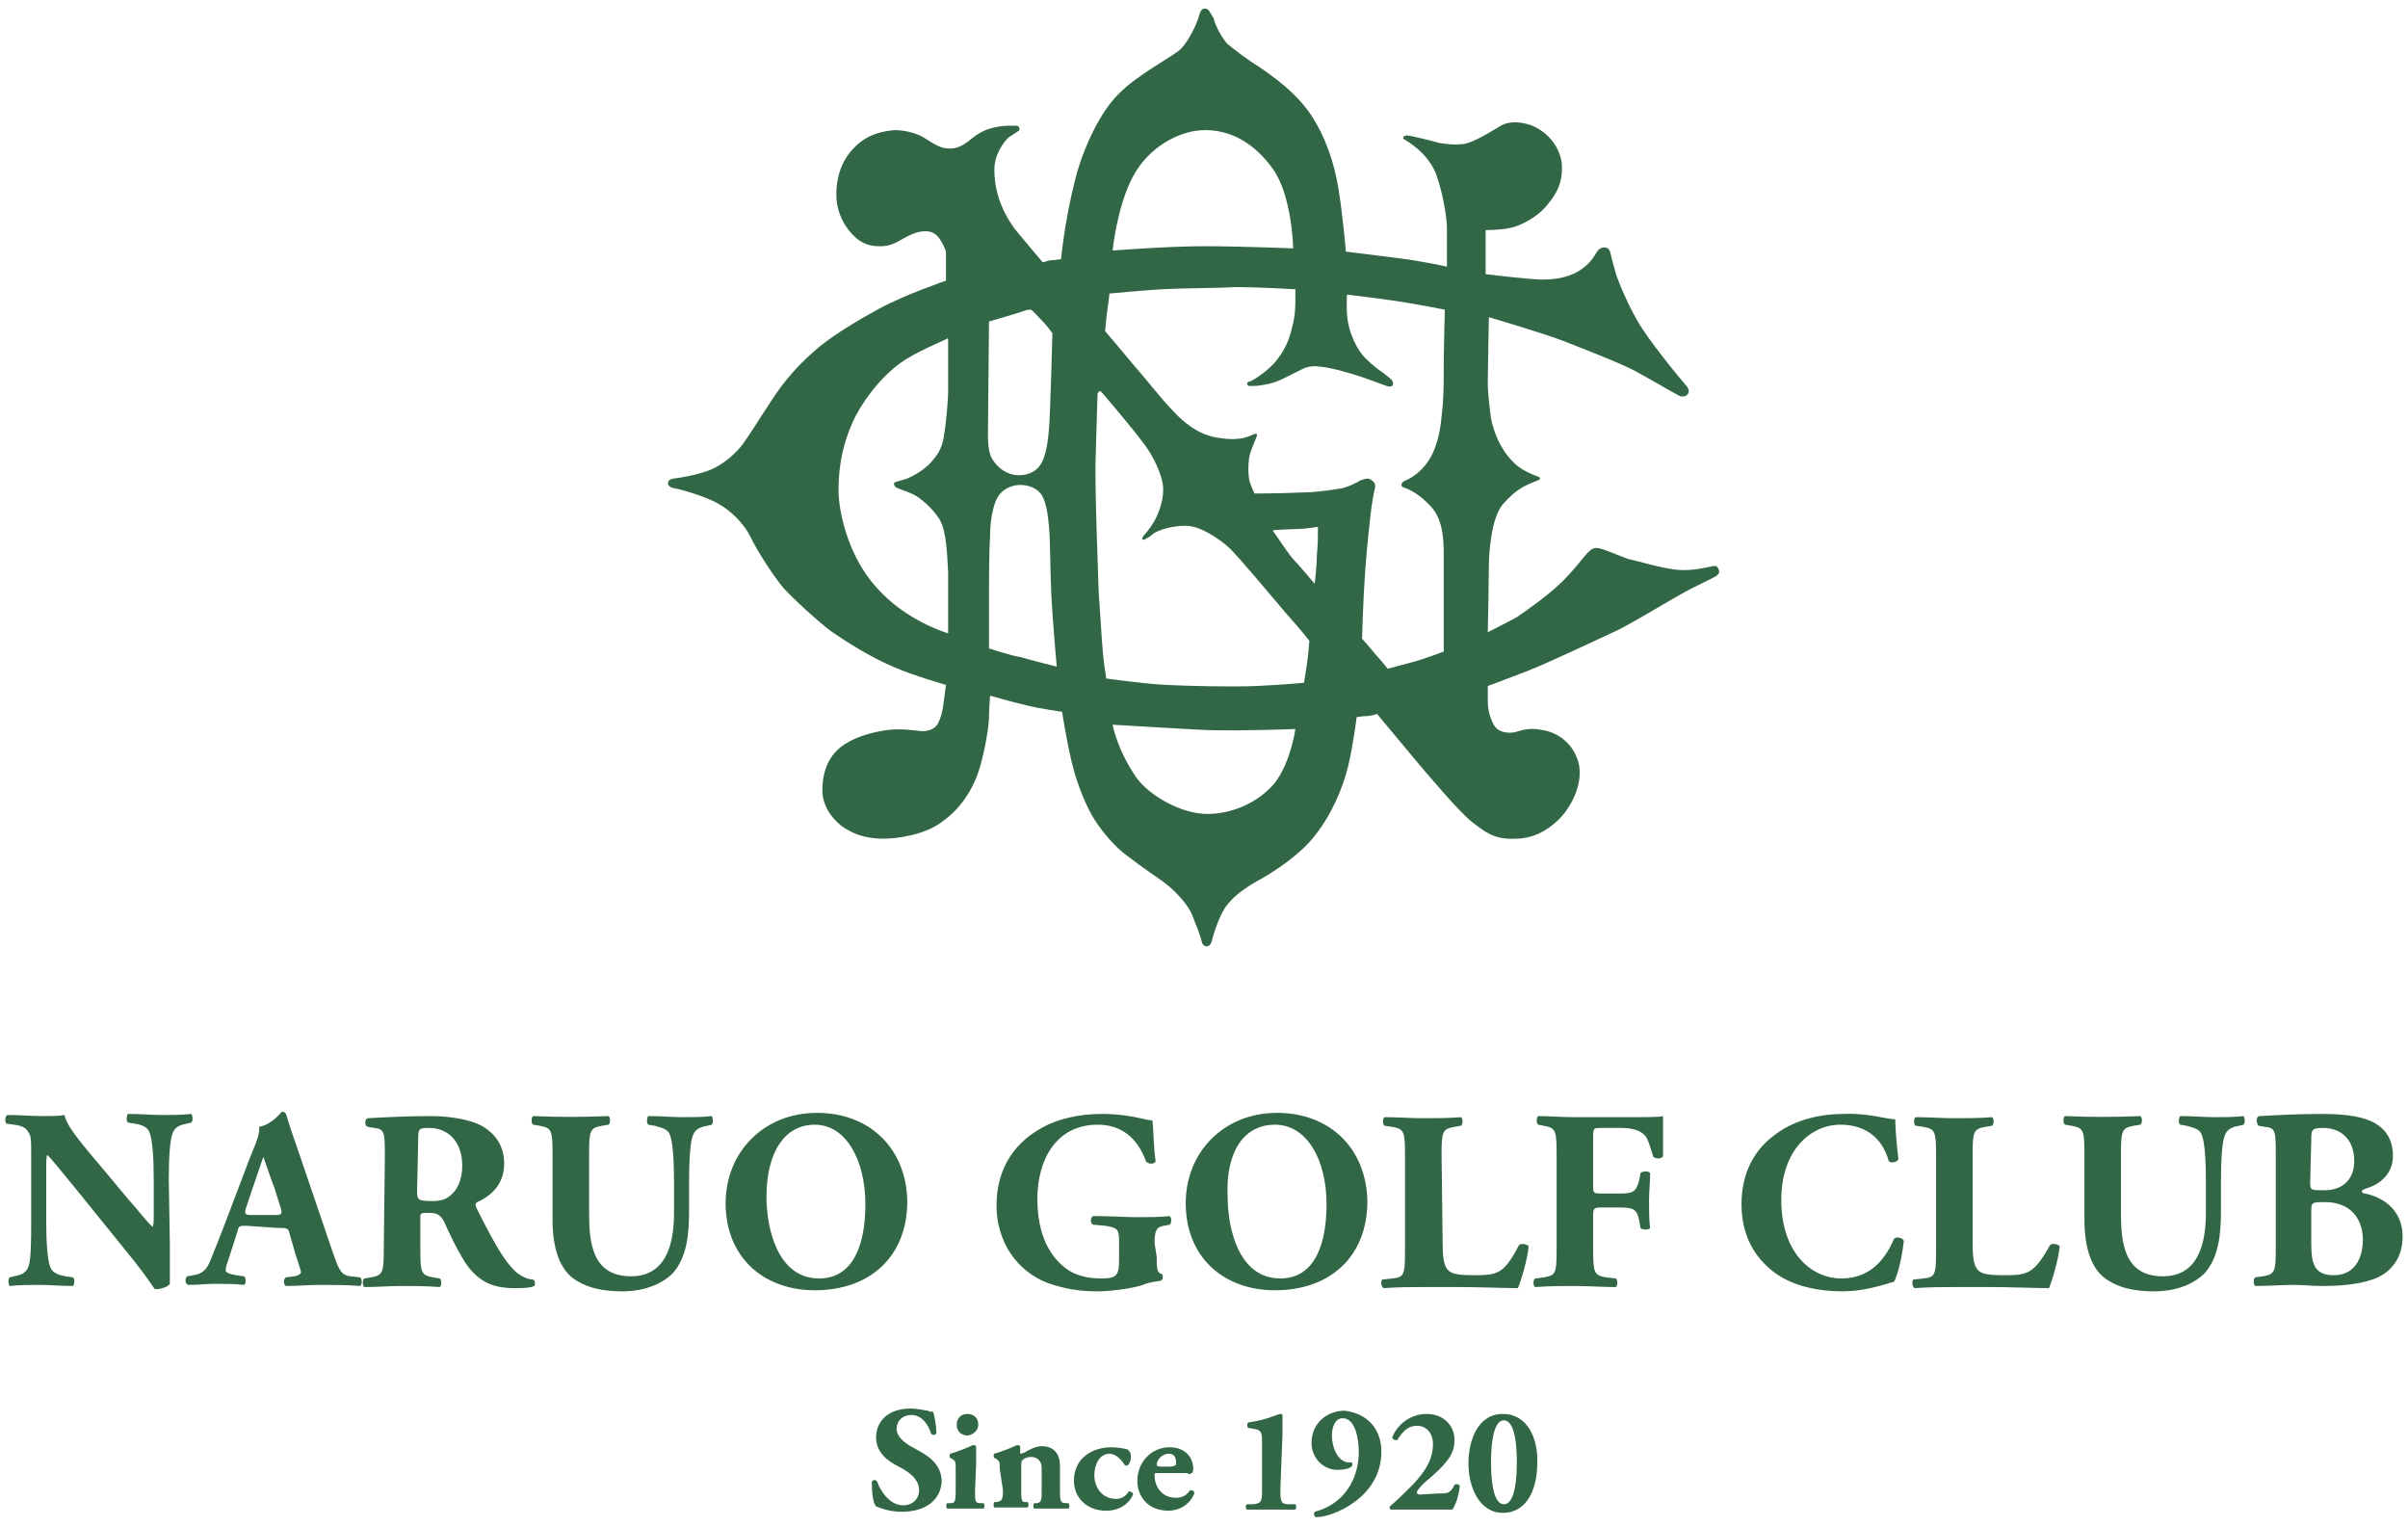 <?xml version="1.0" encoding="utf-8"?>
<!-- Generator: Adobe Illustrator 24.1.2, SVG Export Plug-In . SVG Version: 6.00 Build 0)  -->
<svg version="1.1" id="レイヤー_1" xmlns="http://www.w3.org/2000/svg" xmlns:xlink="http://www.w3.org/1999/xlink" x="0px"
	 y="0px" viewBox="0 0 224 142" style="enable-background:new 0 0 224 142;" xml:space="preserve">
<style type="text/css">
	.st0{fill:#316745;}
</style>
<g>
	<g>
		<path class="st0" d="M134.3,34.3c0,1.5,0,2.9-0.2,4.4c-0.1,1.3-0.4,2.7-1,3.8c-0.6,1.1-1.6,1.9-2.4,2.2c-0.4,0.2-0.4,0.5-0.2,0.6
			c0.2,0.1,0.3,0.1,0.5,0.2c0.2,0.1,1.1,0.5,2.1,1.6c1,1.1,1.2,2.6,1.2,4.4c0,1.8,0,9.1,0,9.1s-1.3,0.5-2.6,0.9
			c-0.8,0.2-2.6,0.7-2.6,0.7s-0.9-1.1-1.2-1.4c-0.3-0.4-1.2-1.4-1.2-1.4s0.1-3.6,0.3-6.4c0.2-2.6,0.4-4.3,0.5-5.2
			c0.1-0.9,0.3-2,0.4-2.4c0.1-0.4-0.1-0.6-0.4-0.8c-0.3-0.2-0.7,0-1,0.1c-0.3,0.2-0.9,0.5-1.6,0.7c-0.6,0.1-2.4,0.4-3.7,0.4
			c-2.3,0.1-4.5,0.1-4.5,0.1s-0.4-0.8-0.5-1.3c-0.1-0.7-0.1-1.3,0-2c0.1-0.7,0.6-1.7,0.7-2c0.1-0.3-0.1-0.3-0.3-0.2
			c-0.2,0.1-0.9,0.4-1.4,0.4c-0.5,0.1-1.9,0-2.8-0.3c-1-0.3-2.2-1.1-3.2-2.2c-1.1-1.1-2.8-3.3-3.7-4.3c-0.9-1.1-2.7-3.2-2.7-3.2
			s0.1-1.2,0.2-1.9c0.1-0.6,0.2-1.6,0.2-1.6s3.2-0.3,4.9-0.4c1.7-0.1,5.2-0.1,7-0.2c1.8,0,5.4,0.2,5.4,0.2s0,0.6,0,1
			c0,0.4,0,1.5-0.3,2.5c-0.2,1-0.6,2.1-1.6,3.3c-0.7,0.8-2,1.7-2.4,1.8c-0.2,0-0.3,0.3,0,0.4c0.3,0,0.8,0,1.3-0.1
			c0.7-0.1,1.3-0.3,1.9-0.6c0.6-0.3,1.2-0.6,1.8-0.9c0.4-0.2,1-0.3,1.6-0.2c1.2,0.1,3.4,0.8,4,1c0.6,0.2,1.6,0.6,2.2,0.8
			c0.6,0.2,0.7-0.2,0.5-0.5c-0.1-0.2-0.6-0.5-0.8-0.7c-0.3-0.2-0.9-0.6-1.7-1.4c-0.8-0.8-1.4-2.2-1.6-3.3c-0.2-1-0.1-2.6-0.1-2.6
			s2.6,0.3,4.6,0.6c2,0.3,4.5,0.8,4.5,0.8S134.3,32.8,134.3,34.3z M122.5,51.6c0,1-0.2,2.7-0.2,2.7s-1.5-1.8-2.1-2.4
			c-0.7-0.9-1.6-2.3-1.7-2.4c-0.1-0.1-0.1-0.2,0-0.2c0.1,0,1.6-0.1,2.2-0.1c0.6,0,1.9-0.2,1.9-0.2C122.6,49.8,122.6,50.7,122.5,51.6
			z M102.5,36.5c0.1,0.1,2.9,3.4,3.7,4.5c0.9,1.1,1.6,2.5,1.9,3.7c0.3,1.1-0.1,2.4-0.4,3.1c-0.3,0.8-1,1.7-1.3,2
			c-0.3,0.4-0.1,0.5,0.2,0.3c0.2-0.1,0.4-0.2,0.6-0.4c0.2-0.2,1.4-0.8,3.1-0.8c1.3,0,3,1.1,4.1,2.1c1,1,4.1,4.7,5.2,6
			c0.8,0.9,1.5,1.7,2.2,2.6c0,0-0.1,1.3-0.2,2c-0.1,0.7-0.3,1.9-0.3,1.9s-2.1,0.2-4.4,0.3c-2.3,0.1-6.4,0-8.4-0.1
			c-2.1-0.1-5.6-0.6-5.6-0.6s-0.1-0.8-0.2-1.4c-0.1-0.6-0.3-3.5-0.5-6.7c-0.1-3.1-0.3-8-0.3-11.7c0.1-3.8,0.2-6.5,0.2-6.7
			C102.3,36.3,102.3,36.3,102.5,36.5z M112.3,67.9c3.2,0.1,8.2-0.1,8.2-0.1s-0.4,3-1.9,5c-1.4,1.7-3.8,2.9-6.3,2.9
			c-2.4,0-5.4-1.7-6.6-3.4c-1.8-2.6-2.2-4.9-2.2-4.9S110.1,67.8,112.3,67.9L112.3,67.9z M92,55.6c0-1.4,0-4.1,0.1-5.8
			c0-1.7,0.4-3.2,0.8-3.7c0.4-0.6,1.2-1,2-1c0.8,0,1.5,0.3,1.9,0.8c0.5,0.6,0.7,2,0.8,3.3c0.1,1.3,0.1,4.1,0.2,6.2
			c0.1,2.1,0.5,6.6,0.5,6.6s-2.4-0.6-3.4-0.9C94.1,61,92,60.3,92,60.3S92,57,92,55.6L92,55.6z M88.2,31.6c0,0.1,0,3.4,0,4.6
			c0,1.2-0.2,3.2-0.4,4.4c-0.2,1.2-0.6,1.7-1.2,2.4c-0.6,0.7-1.7,1.3-2.2,1.5c-0.5,0.2-1.2,0.3-1.2,0.4c-0.1,0.1,0,0.4,0.3,0.5
			c0.2,0.1,0.9,0.3,1.5,0.6c0.6,0.3,1.7,1.2,2.4,2.3c0.7,1.2,0.7,3.5,0.8,4.9c0,1.4,0,5.7,0,5.7s-3.9-1.1-6.7-4.3
			c-2.7-3-3.5-7.2-3.5-9c0-2.5,0.5-4.5,1.3-6.3c0.8-1.8,2.5-4.1,4.4-5.5c1.5-1.1,4.3-2.2,4.4-2.3C88.1,31.4,88.2,31.5,88.2,31.6z
			 M97.1,30c0.3,0.3,0.8,1,0.8,1s-0.2,7.3-0.3,8.6c-0.1,1.5-0.3,2.8-0.8,3.6c-0.3,0.5-1,1-2,1c-1.1,0-2.1-0.7-2.6-1.7
			c-0.2-0.4-0.3-1.2-0.3-2c0-0.8,0.1-10.6,0.1-10.6s2.8-0.8,3.3-1c0.2-0.1,0.5-0.1,0.6-0.1S96.8,29.7,97.1,30z M118.4,15.7
			c1.8,2.5,1.9,7.4,1.9,7.4s-4.8-0.2-8.3-0.2c-3.4,0-8.5,0.4-8.5,0.4s0.4-4.1,1.9-6.9c1.5-2.8,4.4-4.3,6.7-4.3
			C114.4,12.1,116.6,13.2,118.4,15.7z M112.1,0.8c-0.5,0-0.5,0.6-0.7,1.1c-0.2,0.5-0.7,1.7-1.5,2.6c-0.8,0.8-4.1,2.4-5.9,4.3
			c-1.7,1.7-3.1,4.8-3.8,7.2c-0.7,2.6-1.2,5.3-1.5,8.1c0,0-0.6,0.1-0.9,0.1c-0.2,0-0.8,0.2-0.8,0.2s-1.7-2-2.6-3.1
			c-0.8-1.1-1.9-3-1.9-5.5c0-1.5,0.9-2.6,1.3-3c0.3-0.2,0.6-0.4,0.9-0.6c0.1,0,0.2-0.2,0.1-0.3c0-0.1-0.1-0.2-0.2-0.2
			c-0.1,0-1.2-0.1-2.3,0.2c-1.2,0.3-1.9,1-2.3,1.3c-0.4,0.3-1.1,0.7-1.8,0.6c-0.7,0-1.3-0.4-2.1-0.9c-0.7-0.5-1.9-0.8-2.9-0.8
			c-1,0.1-2.3,0.3-3.5,1.4c-1.2,1.1-1.9,2.6-1.9,4.6c0,1.8,0.9,3.2,1.8,4c0.9,0.8,1.8,0.8,2.3,0.8c0.9,0,1.4-0.3,2.1-0.7
			c0.7-0.4,1.4-0.7,2.1-0.7c0.7,0,1.1,0.4,1.3,0.7c0.2,0.3,0.6,1,0.6,1.3v2.6c0,0-3.8,1.3-6.2,2.6c-2.4,1.3-4.8,2.8-6.1,4
			c-1.5,1.3-2.8,2.8-3.9,4.5c-1.2,1.8-2.1,3.3-2.7,4.1c-0.6,0.8-1.6,1.7-2.6,2.2c-0.9,0.5-2.9,0.9-3.8,1c-0.8,0.1-0.7,0.8,0,0.9
			c0.6,0.1,3.1,0.8,4.2,1.5c1.1,0.6,2.3,1.8,2.9,3c0.6,1.3,2.3,3.9,3.1,4.8c0.9,1,3.2,3.1,4.4,4c1.3,0.9,3.6,2.4,6,3.4
			c1.6,0.7,4.7,1.6,4.7,1.6s-0.2,1.5-0.3,2.2c-0.1,0.6-0.4,1.5-0.7,1.7c-0.3,0.3-0.8,0.4-1.2,0.4c-0.4,0-1.9-0.3-3.3-0.1
			c-1.4,0.2-2.8,0.6-3.9,1.3s-2.1,2-2.1,4.3c0,1.8,1.4,3.2,2.4,3.7c1,0.6,2.2,0.8,3.3,0.8c1.1,0,3.9-0.3,5.6-1.7
			c1.8-1.3,2.9-3.3,3.4-5.1c0.5-1.8,0.8-3.8,0.8-4.5c0-0.6,0.1-2,0.1-2s2.1,0.6,3.4,0.9c1.2,0.3,3.3,0.6,3.3,0.6s0.4,2.6,0.9,4.7
			c0.5,2.1,1.4,4.2,2.1,5.3c0.7,1.1,1.9,2.6,3.2,3.5c1.3,1,2.5,1.8,3.2,2.3c1.1,0.8,2.3,2.1,2.7,3.1c0.4,1,0.8,2,0.9,2.5
			c0.1,0.5,0.7,0.6,0.9,0c0.2-0.8,0.8-2.7,1.5-3.5c0.7-0.9,1.9-1.7,3-2.3c1.1-0.6,3.8-2.3,5.2-4.2c1.5-1.9,2.5-4.3,3-6.3
			c0.5-2.1,0.8-4.6,0.8-4.6s0.5-0.1,0.9-0.1c0.4,0,1-0.2,1-0.2l3.5,4.2c1.1,1.3,4.2,5,5.4,5.9c1.2,0.9,2,1.6,4,1.5
			c2,0,3.5-1.2,4.3-2.1c0.8-0.9,1.9-2.8,1.6-4.7c-0.4-2-2-3.1-3.4-3.3c-1.4-0.3-2.1,0.1-2.6,0.2c-0.5,0.1-1.6,0.1-2-0.8
			c-0.4-0.8-0.5-1.5-0.5-2.1c0-0.5,0-0.9,0-1.4c0,0,1.9-0.7,3.7-1.4c1.8-0.7,6.9-3.1,8.4-3.8c1.4-0.7,4.9-2.8,5.8-3.3
			c1.2-0.7,2.8-1.4,3.3-1.7c0.5-0.3,0.3-0.6,0.2-0.8c-0.1-0.2-0.3-0.2-0.7-0.1c-0.5,0.1-1.7,0.4-3,0.3c-1.4-0.1-4-0.9-4.6-1
			c-0.6-0.2-2.2-0.9-2.7-1c-0.5-0.1-0.7,0-1.1,0.4c-0.4,0.4-1.4,1.8-2.7,3c-1.3,1.2-2.9,2.3-3.9,3c-1.1,0.6-2.7,1.4-2.7,1.4
			s0.1-4.9,0.1-6.1c0-1.2,0.2-4.5,1.3-5.8c1.3-1.5,2.2-1.8,3.2-2.2c0.3-0.1,0.4-0.3,0-0.4c-0.5-0.2-1.6-0.6-2.3-1.4
			c-1.2-1.2-1.8-2.9-2-4c-0.1-0.7-0.3-2.3-0.3-3.3s0.1-6.1,0.1-6.1s5.1,1.5,6.9,2.2c1.8,0.7,5.4,2.1,6.7,2.8c1.3,0.7,3.5,2,4.1,2.3
			c0.6,0.3,1.3-0.3,0.6-1c-0.6-0.7-3.5-4.2-4.5-6c-1-1.7-1.9-4-2-4.4c-0.1-0.4-0.4-1.4-0.5-1.9c-0.1-0.6-0.9-0.7-1.3,0
			c-0.4,0.7-0.9,1.3-1.8,1.8c-0.9,0.5-2,0.7-3.2,0.7c-1.2,0-5.3-0.5-5.3-0.5v-4.1c0,0,1.4,0,2.3-0.2c0.9-0.2,2.4-0.9,3.4-2.1
			c1-1.2,1.4-2.1,1.4-3.5c0-1.4-0.8-2.7-2-3.5c-1-0.7-2.7-1-3.7-0.4c-1,0.6-2.6,1.6-3.5,1.7c-1,0.1-1.4,0-2.2-0.1
			c-0.7-0.2-2.7-0.7-3-0.7c-0.4,0-0.5,0.3-0.2,0.4c0.3,0.2,2.1,1.2,2.9,3.2c0.7,2,1,4.2,1,5c0,0.8,0,3.6,0,3.6s-2.2-0.5-4.6-0.8
			c-2.4-0.3-4.8-0.6-4.8-0.6s-0.3-3.5-0.7-5.9c-0.4-2.4-1.2-4.8-2.6-6.9c-1.4-2-3.2-3.3-4.8-4.4c-1-0.6-2.3-1.6-2.9-2.1
			c-0.5-0.5-1.2-1.8-1.3-2.4C112.6,1.3,112.5,0.8,112.1,0.8L112.1,0.8z"/>
	</g>
	<g>
		<path class="st0" d="M15.8,115.6c0,1.6,0,3.1,0,3.8c-0.2,0.3-0.8,0.5-1.4,0.5c0,0-0.8-1.2-1.9-2.6l-5.5-6.8
			c-1.4-1.7-2.2-2.7-2.6-3.1c-0.1,0.2-0.1,0.6-0.1,1.5v4.6c0,1.9,0.1,3.7,0.4,4.4c0.2,0.5,0.8,0.7,1.4,0.8l0.7,0.1
			c0.2,0.2,0.1,0.7,0,0.8c-1.1,0-2.1-0.1-3.2-0.1c-0.9,0-1.8,0-2.7,0.1c-0.1-0.1-0.2-0.6,0-0.8l0.4-0.1c0.6-0.1,1.1-0.3,1.3-0.8
			c0.3-0.6,0.3-2.4,0.3-4.4v-6.1c0-1.3,0-1.7-0.2-2c-0.2-0.4-0.5-0.7-1.4-0.8l-0.7-0.1c-0.2-0.2-0.1-0.8,0.1-0.8
			c1.1,0,2.3,0.1,3.3,0.1c0.8,0,1.5,0,2-0.1c0.2,1.1,1.8,2.9,3.9,5.4l2,2.4c1.1,1.2,1.7,2.1,2.3,2.6c0.1-0.2,0.1-0.6,0.1-1.1v-3.3
			c0-1.9-0.1-3.7-0.4-4.4c-0.2-0.5-0.7-0.7-1.4-0.8l-0.6-0.1c-0.2-0.2-0.1-0.7,0-0.8c1.3,0,2.2,0.1,3.2,0.1c0.9,0,1.7,0,2.7-0.1
			c0.1,0.1,0.2,0.6,0,0.8l-0.4,0.1c-0.6,0.1-1.1,0.3-1.3,0.8c-0.3,0.6-0.4,2.4-0.4,4.4L15.8,115.6z"/>
	</g>
	<g>
		<path class="st0" d="M23.4,113c-0.6,0-0.7-0.1-0.5-0.7l0.6-1.8c0.4-1.1,0.8-2.4,1-2.9c0.2,0.5,0.6,1.8,1,2.8l0.6,1.9
			c0.2,0.6,0.1,0.7-0.5,0.7H23.4z M25.8,114.2c0.8,0,1,0,1.1,0.4l0.6,2.1c0.3,0.9,0.5,1.5,0.5,1.6c0,0.1-0.1,0.3-0.6,0.4l-0.8,0.1
			c-0.3,0.2-0.2,0.7,0,0.8c1.1,0,2.1-0.1,3.2-0.1c1.2,0,2.5,0,3.7,0.1c0.2-0.1,0.2-0.7,0-0.8l-0.9-0.1c-0.9-0.1-1.1-0.7-1.6-2.1
			l-3.2-9.4c-0.6-1.7-0.9-2.6-1.1-3.3c-0.1-0.4-0.2-0.5-0.5-0.5c0,0-0.9,1.2-2.1,1.4c0.1,0.7-0.3,1.5-0.9,3l-2.2,5.8
			c-0.5,1.3-1,2.6-1.5,3.8c-0.4,0.9-0.9,1.1-1.5,1.2l-0.6,0.1c-0.2,0.2-0.2,0.7,0.1,0.8c1.1,0,1.6-0.1,2.5-0.1c1,0,1.9,0,2.7,0.1
			c0.2-0.1,0.2-0.7,0-0.8l-0.7-0.1c-0.7-0.1-1-0.3-1-0.4c0-0.2,0-0.4,0.2-0.9l0.9-2.8c0.1-0.5,0.2-0.5,0.8-0.5L25.8,114.2z"/>
	</g>
	<g>
		<path class="st0" d="M38.9,106.1c0-1.1,0-1.2,1-1.2c1.9,0,3.1,1.4,3.1,3.5c0,1.4-0.5,2.2-0.9,2.6c-0.5,0.5-1,0.7-1.8,0.7
			c-1.4,0-1.5-0.1-1.5-0.9L38.9,106.1z M35.7,116.2c0,2.2-0.1,2.4-1.2,2.6l-0.6,0.1c-0.2,0.1-0.2,0.7,0,0.8c1.2,0,2.3-0.1,3.5-0.1
			c1.1,0,2.2,0,3.5,0.1c0.2-0.1,0.2-0.7,0-0.8l-0.6-0.1c-1.1-0.2-1.2-0.4-1.2-2.6v-2.9c0-0.5,0-0.5,0.9-0.5c0.6,0,1,0.2,1.3,0.8
			c0.6,1.3,1.1,2.4,1.9,3.7c1.1,1.7,2.4,2.5,4.6,2.5c0.7,0,1.5,0,1.9-0.2c0.1-0.1,0.1-0.5-0.1-0.6c-0.4,0-1-0.2-1.6-0.7
			c-1.1-1-2.1-2.8-3.7-6c-0.1-0.3-0.1-0.4,0.1-0.5c1.1-0.5,2.5-1.5,2.5-3.6c0-1.5-0.7-2.7-2.1-3.5c-0.9-0.5-2.7-0.9-4.7-0.9
			c-2.3,0-4.1,0.1-5.9,0.2c-0.3,0.1-0.3,0.7,0,0.8l0.6,0.1c1,0.1,1,0.4,1,2.8L35.7,116.2z"/>
	</g>
	<g>
		<path class="st0" d="M51.4,107.3c0-2.2-0.1-2.4-1.2-2.6l-0.6-0.1c-0.2-0.1-0.2-0.7,0-0.8c2.3,0.1,4.6,0.1,7,0
			c0.2,0.1,0.2,0.7,0,0.8l-0.6,0.1c-1.1,0.2-1.2,0.4-1.2,2.6v5.5c0,2.8,0.3,5.9,3.9,5.9c3.1,0,4-2.7,4-5.9v-2.9
			c0-1.9-0.1-3.7-0.4-4.4c-0.2-0.5-0.7-0.6-1.4-0.8l-0.6-0.1c-0.2-0.2-0.1-0.7,0-0.8c1.3,0,2.2,0.1,3.2,0.1c0.9,0,1.8,0,2.7-0.1
			c0.1,0.1,0.2,0.6,0,0.8l-0.4,0.1c-0.6,0.1-1.1,0.3-1.3,0.8c-0.3,0.6-0.4,2.4-0.4,4.4v2.7c0,2.2-0.2,4.3-1.5,5.8
			c-1.1,1.1-2.8,1.7-4.7,1.7c-1.8,0-3.4-0.3-4.7-1.3c-1.2-1-1.8-2.8-1.8-5.4L51.4,107.3z"/>
	</g>
	<g>
		<path class="st0" d="M80.5,112c0,3.9-1.2,6.9-4.3,6.9c-3.9,0-4.9-4.7-4.9-7.6c0-4,1.6-6.7,4.5-6.7C78.7,104.6,80.5,107.9,80.5,112
			z M76,103.5c-5,0-8.5,3.7-8.5,8.4c0,5,3.5,8.1,8.3,8.1c5.1,0,8.6-3.1,8.6-8.3C84.3,106.8,80.9,103.5,76,103.5L76,103.5z"/>
	</g>
	<g>
		<path class="st0" d="M107.6,116.9c0,1,0,1.5,0.5,1.6c0.1,0.1,0.1,0.5-0.1,0.6c-0.4,0.1-1,0.1-1.7,0.4c-0.8,0.3-2.9,0.6-4.2,0.6
			c-1.6,0-3-0.2-4.7-0.8c-2.8-1.1-4.7-3.8-4.7-7.2c0-3,1.3-5.6,4.2-7.2c1.6-0.9,3.6-1.3,5.6-1.3c2.7,0,4,0.6,4.7,0.6
			c0.1,0.7,0.1,2.4,0.3,3.8c-0.1,0.3-0.7,0.3-0.9,0c-0.8-2.2-2.3-3.4-4.5-3.4c-3.8,0-5.6,3.2-5.6,6.9c0,3.4,1.2,5.4,2.7,6.5
			c1.1,0.8,2.4,0.9,3.3,0.9c1.4,0,1.6-0.3,1.6-1.8v-1.5c0-1.3-0.1-1.4-1.3-1.6l-1.1-0.1c-0.3-0.1-0.3-0.7,0-0.8c1.7,0,2.9,0.1,4,0.1
			c1.1,0,2.3,0,3.1-0.1c0.2,0.1,0.2,0.7,0,0.8l-0.5,0.1c-0.7,0.1-0.9,0.4-0.9,1.6L107.6,116.9z"/>
	</g>
	<g>
		<path class="st0" d="M118.6,104.6c3,0,4.8,3.3,4.8,7.4c0,3.9-1.2,6.9-4.3,6.9c-3.9,0-4.9-4.7-4.9-7.6
			C114,107.3,115.6,104.6,118.6,104.6z M118.8,103.5c-5,0-8.5,3.7-8.5,8.4c0,5,3.5,8.1,8.3,8.1c5.1,0,8.6-3.1,8.6-8.3
			C127.1,106.8,123.7,103.5,118.8,103.5z"/>
	</g>
	<g>
		<path class="st0" d="M134.2,115.7c0,1.1,0.1,1.9,0.4,2.3c0.3,0.4,0.7,0.6,2.5,0.6c2.2,0,2.8-0.1,4.2-2.8c0.2-0.2,0.7-0.1,0.9,0.1
			c-0.1,1.2-0.7,3.2-1,3.9c-1.3,0-3.6-0.1-5.5-0.1h-3.2c-1.1,0-2.3,0-3.8,0.1c-0.2-0.1-0.3-0.7-0.1-0.8l0.9-0.1
			c1.1-0.1,1.2-0.3,1.2-2.6v-8.9c0-2.2-0.1-2.4-1.2-2.6l-0.7-0.1c-0.2-0.1-0.2-0.7,0-0.8c1.2,0,2.4,0.1,3.6,0.1c1.1,0,2.3,0,3.5-0.1
			c0.2,0.1,0.2,0.7,0,0.8l-0.6,0.1c-1.1,0.2-1.2,0.4-1.2,2.6L134.2,115.7z"/>
	</g>
	<g>
		<path class="st0" d="M148.2,110.3c0,0.6,0,0.7,0.7,0.7h1.8c1.3,0,1.5-0.2,1.8-1.3l0.1-0.6c0.2-0.2,0.8-0.2,0.9,0
			c0,0.9-0.1,1.7-0.1,2.6c0,0.9,0,1.8,0.1,2.5c-0.1,0.2-0.7,0.2-0.9,0l-0.1-0.6c-0.2-1.1-0.5-1.3-1.8-1.3h-1.8
			c-0.6,0-0.7,0.1-0.7,0.7v3.2c0,2.2,0.1,2.4,1.2,2.6l0.9,0.1c0.2,0.1,0.2,0.7,0,0.8c-1.3,0-2.5-0.1-3.8-0.1c-1.1,0-2.3,0-3.7,0.1
			c-0.2-0.1-0.2-0.7,0-0.8l0.8-0.1c1.1-0.2,1.2-0.3,1.2-2.6v-8.9c0-2.2-0.1-2.4-1.2-2.6l-0.5-0.1c-0.2-0.1-0.2-0.7,0-0.8
			c1,0,2.2,0.1,3.4,0.1h5c1.5,0,2.9,0,3.2-0.1c0,0.4,0,2.1,0,3.7c-0.1,0.3-0.6,0.3-0.9,0.1c-0.3-1-0.5-1.6-0.7-1.9
			c-0.4-0.5-1.1-0.8-2.3-0.8H149c-0.8,0-0.8,0-0.8,1L148.2,110.3z"/>
	</g>
	<g>
		<path class="st0" d="M176.3,104.1c0,0.4,0.1,2.3,0.3,3.7c-0.1,0.3-0.7,0.4-0.9,0.2c-0.6-2.2-2.2-3.4-4.5-3.4c-2.7,0-5.5,2.3-5.5,7
			c0,4.8,2.7,7.3,5.6,7.3c2.9,0,4.2-2.1,4.9-3.7c0.2-0.2,0.8-0.1,0.9,0.2c-0.2,1.8-0.6,3.2-0.9,3.8c-1.3,0.4-3,0.9-4.8,0.9
			c-2.3,0-4.7-0.5-6.4-1.8c-1.7-1.3-3-3.3-3-6.3c0-2.9,1.2-5,2.9-6.3c1.7-1.4,4.1-2.1,6.6-2.1C173.8,103.5,175.5,104.1,176.3,104.1
			L176.3,104.1z"/>
	</g>
	<g>
		<path class="st0" d="M183.5,115.7c0,1.1,0.1,1.9,0.4,2.3c0.3,0.4,0.7,0.6,2.5,0.6c2.2,0,2.8-0.1,4.3-2.8c0.2-0.2,0.7-0.1,0.9,0.1
			c-0.1,1.2-0.7,3.2-1,3.9c-1.3,0-3.6-0.1-5.5-0.1h-3.2c-1.1,0-2.3,0-3.8,0.1c-0.2-0.1-0.3-0.7-0.1-0.8l0.9-0.1
			c1.1-0.1,1.2-0.3,1.2-2.6v-8.9c0-2.2-0.1-2.4-1.2-2.6l-0.7-0.1c-0.2-0.1-0.2-0.7,0-0.8c1.2,0,2.4,0.1,3.6,0.1c1.1,0,2.3,0,3.5-0.1
			c0.2,0.1,0.2,0.7,0,0.8l-0.6,0.1c-1.1,0.2-1.2,0.4-1.2,2.6V115.7z"/>
	</g>
	<g>
		<path class="st0" d="M193.9,107.3c0-2.2-0.1-2.4-1.2-2.6l-0.6-0.1c-0.2-0.1-0.2-0.7,0-0.8c2.3,0.1,4.6,0.1,7,0
			c0.2,0.1,0.2,0.7,0,0.8l-0.6,0.1c-1.1,0.2-1.2,0.4-1.2,2.6v5.5c0,2.8,0.3,5.9,3.9,5.9c3.1,0,4-2.7,4-5.9v-2.9
			c0-1.9-0.1-3.7-0.4-4.4c-0.2-0.5-0.7-0.6-1.4-0.8l-0.6-0.1c-0.2-0.2-0.1-0.7,0-0.8c1.3,0,2.2,0.1,3.2,0.1c0.9,0,1.8,0,2.7-0.1
			c0.1,0.1,0.2,0.6,0,0.8l-0.4,0.1c-0.6,0.1-1.1,0.3-1.3,0.8c-0.3,0.6-0.4,2.4-0.4,4.4v2.7c0,2.2-0.2,4.3-1.5,5.8
			c-1.1,1.1-2.8,1.7-4.7,1.7c-1.8,0-3.4-0.3-4.7-1.3c-1.2-1-1.8-2.8-1.8-5.4L193.9,107.3z"/>
	</g>
	<g>
		<path class="st0" d="M215,112.8c0-1,0-1,1.3-1c2.3,0,3.5,1.5,3.5,3.5c0,1.9-0.9,3.3-2.7,3.3c-1.9,0-2.1-1.2-2.1-3L215,112.8z
			 M215,106.1c0-1,0-1.2,1.1-1.2c1.6,0,2.9,1,2.9,3.1c0,1.4-0.8,2.7-2.8,2.7c-1.2,0-1.3,0-1.3-0.7L215,106.1z M211.7,116.2
			c0,2.1-0.1,2.3-1.2,2.5l-0.7,0.1c-0.2,0.1-0.2,0.7,0,0.8c1.2,0,2.5-0.1,3.7-0.1c0.7,0,1.6,0.1,2.5,0.1c1.5,0,3.2-0.1,4.7-0.6
			c1.5-0.5,2.8-1.8,2.8-4c0-2.3-1.6-3.6-3.5-4c-0.2,0-0.3-0.1-0.3-0.2c0-0.1,0.2-0.2,0.5-0.3c0.7-0.2,2.4-1,2.4-3
			c0-1.4-0.6-2.4-1.6-3c-1-0.6-2.6-0.9-4.9-0.9c-2.4,0-4.1,0.1-5.9,0.2c-0.4,0-0.3,0.7-0.1,0.9l0.6,0.1c1,0.1,1,0.4,1,2.8
			L211.7,116.2z"/>
	</g>
	<g>
		<path class="st0" d="M83.9,140.6c-1.3,0-2.1-0.4-2.4-0.5c-0.3-0.3-0.4-1.3-0.4-2.3c0.1-0.2,0.4-0.2,0.5,0c0.3,0.9,1.2,2.2,2.4,2.2
			c1,0,1.5-0.7,1.5-1.4c0-1.1-1.1-1.8-1.9-2.2c-1-0.5-2.1-1.3-2.1-2.7c0-1.6,1.2-2.7,3.2-2.7c0.5,0,1,0.1,1.6,0.2
			c0.2,0.1,0.3,0.1,0.5,0.1c0.1,0.3,0.3,1.1,0.3,2c-0.1,0.2-0.4,0.2-0.5,0c-0.2-0.7-0.8-1.7-1.8-1.7c-0.9,0-1.4,0.6-1.4,1.3
			c0,0.6,0.6,1.2,1.3,1.6l0.9,0.5c0.9,0.5,2,1.3,2,2.8C87.5,139.5,86.1,140.6,83.9,140.6L83.9,140.6z"/>
	</g>
	<g>
		<path class="st0" d="M91,132.5c0-0.6-0.4-1-1-1c-0.6,0-1,0.4-1,1c0,0.6,0.4,1,1,1C90.4,133.5,91,133.1,91,132.5L91,132.5z
			 M90.8,136.2c0-0.6,0-1.2,0-1.7c-0.1-0.1-0.2-0.1-0.3-0.1c-0.4,0.2-1.4,0.6-2.1,0.8c-0.1,0.1-0.1,0.3,0,0.4l0.2,0.1
			c0.3,0.2,0.3,0.3,0.3,0.9v2.1c0,1-0.1,1.1-0.5,1.1l-0.3,0c-0.1,0.1-0.1,0.4,0,0.5c0.5,0,1,0,1.7,0c0.6,0,1.2,0,1.7,0
			c0.1-0.1,0.1-0.4,0-0.5l-0.3,0c-0.5,0-0.5-0.2-0.5-1.1L90.8,136.2z"/>
	</g>
	<g>
		<path class="st0" d="M93,136.6c0-0.6,0-0.7-0.3-0.9l-0.2-0.1c-0.1-0.1-0.1-0.3,0-0.4c0.7-0.2,1.7-0.6,2.1-0.8c0.1,0,0.2,0,0.3,0.1
			c0,0.2,0,0.5,0,0.6c0,0.1,0,0.1,0.1,0.1c0,0,0.2-0.1,0.3-0.1c0.3-0.2,1-0.6,1.6-0.6c1.2,0,1.7,0.8,1.7,1.8v2.4
			c0,1,0.1,1.1,0.6,1.1l0.2,0c0.1,0.1,0.1,0.4,0,0.5c-0.4,0-1,0-1.7,0c-0.6,0-1.1,0-1.5,0c-0.1-0.1-0.1-0.4,0-0.5l0.3,0
			c0.3-0.1,0.4-0.2,0.4-0.9v-2.4c0-0.5-0.3-1-1-1c-0.4,0-0.7,0.2-0.8,0.3c-0.1,0.1-0.1,0.3-0.1,0.5v2.5c0,0.8,0.1,0.9,0.4,0.9l0.2,0
			c0.1,0.1,0.1,0.4,0,0.5c-0.4,0-0.9,0-1.5,0c-0.6,0-1.2,0-1.6,0c-0.1-0.1-0.1-0.4,0-0.5l0.2,0c0.5-0.1,0.6-0.2,0.6-1.1L93,136.6z"
			/>
	</g>
	<g>
		<path class="st0" d="M104.9,134.8c0.2,0.2,0.3,0.3,0.3,0.7c0,0.4-0.2,0.8-0.4,0.8c-0.1,0-0.2,0-0.2-0.1c-0.4-0.6-0.9-1-1.4-1
			c-0.9,0-1.4,1-1.4,2c0,1.1,0.7,2.2,2,2.2c0.5,0,0.9-0.2,1.2-0.7c0.2,0,0.4,0.1,0.4,0.3c-0.3,0.7-1.1,1.5-2.5,1.5
			c-1.8,0-3-1.2-3-2.8c0-2,1.6-3.1,3.5-3.1C103.9,134.6,104.5,134.7,104.9,134.8z"/>
	</g>
	<g>
		<path class="st0" d="M108.2,136.4c-0.4,0-0.6,0-0.6-0.2c0-0.4,0.5-1,1.1-1c0.5,0,0.7,0.3,0.7,0.8c0,0.1,0,0.3-0.1,0.3
			c-0.2,0.1-0.4,0.1-0.6,0.1L108.2,136.4z M110.5,137.1c0.4,0,0.5-0.2,0.5-0.5c0-1.1-0.8-2-2.2-2c-1.7,0-3,1.4-3,3.1
			c0,1.5,1,2.8,2.9,2.8c0.8,0,1.9-0.4,2.4-1.6c0-0.2-0.1-0.3-0.3-0.3c0,0,0,0-0.1,0c-0.4,0.6-0.9,0.7-1.3,0.7c-1.3,0-2-1-2-2.1
			c0-0.2,0-0.2,0.3-0.2H110.5z"/>
	</g>
	<g>
		<path class="st0" d="M119.1,138.6c0,1.1,0.1,1.3,0.8,1.3l0.6,0c0.1,0.1,0.1,0.4,0,0.5c-0.7,0-1.5,0-2.2,0c-0.9,0-1.8,0-2.3,0
			c-0.1,0-0.2-0.4,0-0.5l0.6,0c0.7-0.1,0.8-0.2,0.8-1.3v-4.5c0-0.9-0.1-1.1-0.7-1.2l-0.6-0.1c-0.1-0.1-0.1-0.4,0-0.5
			c0.6-0.1,1.2-0.2,1.8-0.4c0.6-0.2,1.1-0.4,1.2-0.4c0.1,0,0.2,0,0.2,0.2c0,0.3,0,1,0,1.7L119.1,138.6z"/>
	</g>
	<g>
		<path class="st0" d="M128.5,135c0,1.7-0.7,3.1-1.9,4.2c-1.2,1.1-3,1.9-4.2,1.9c-0.2-0.1-0.2-0.4-0.1-0.5c2.7-0.7,4.1-3,4.1-5.6
			c0-1.1-0.3-3.1-1.5-3.1c-0.7,0-1,0.8-1,1.6c0,1.1,0.5,2.3,1.4,2.5c0.2,0,0.3,0,0.4,0c0.1,0,0.1,0.2,0.1,0.3
			c-0.2,0.3-0.8,0.4-1.4,0.4c-1.3,0-2.4-1.1-2.4-2.5c0-1.8,1.4-3,3.1-3C127.4,131.5,128.5,133.1,128.5,135L128.5,135z"/>
	</g>
	<g>
		<path class="st0" d="M133.7,138.9c1,0,1.2,0,1.6-0.8c0.1-0.1,0.4-0.1,0.5,0.1c-0.1,0.9-0.4,1.8-0.7,2.2c-0.6,0-1.1,0-1.9,0H131
			c-0.7,0-1.3,0-1.6,0c-0.1,0-0.2-0.2-0.1-0.3c0.8-0.7,1.5-1.4,2.2-2.1c1-1.1,1.8-2.2,1.8-3.7c0-1-0.6-1.7-1.5-1.7
			c-0.8,0-1.3,0.5-1.8,1.3c-0.2,0.1-0.4,0-0.5-0.2c0.5-1.3,1.8-2.2,3.2-2.2c1.6,0,2.6,1.1,2.6,2.4c0,1.1-0.4,1.9-2.1,3.4l-0.7,0.6
			c-0.6,0.6-0.7,0.8-0.7,0.9c0,0.1,0.1,0.2,0.3,0.2L133.7,138.9z"/>
	</g>
	<g>
		<path class="st0" d="M138.7,136c0-1.2,0.1-3.9,1.2-3.9s1.2,2.7,1.2,3.9s-0.1,3.9-1.2,3.9S138.7,137.2,138.7,136z M139.8,131.5
			c-2.3,0-3.2,2.4-3.2,4.6c0,2.2,1,4.6,3.2,4.6c2.3,0,3.2-2.3,3.2-4.6C143.1,133.8,142.1,131.5,139.8,131.5L139.8,131.5z"/>
	</g>
</g>
</svg>

